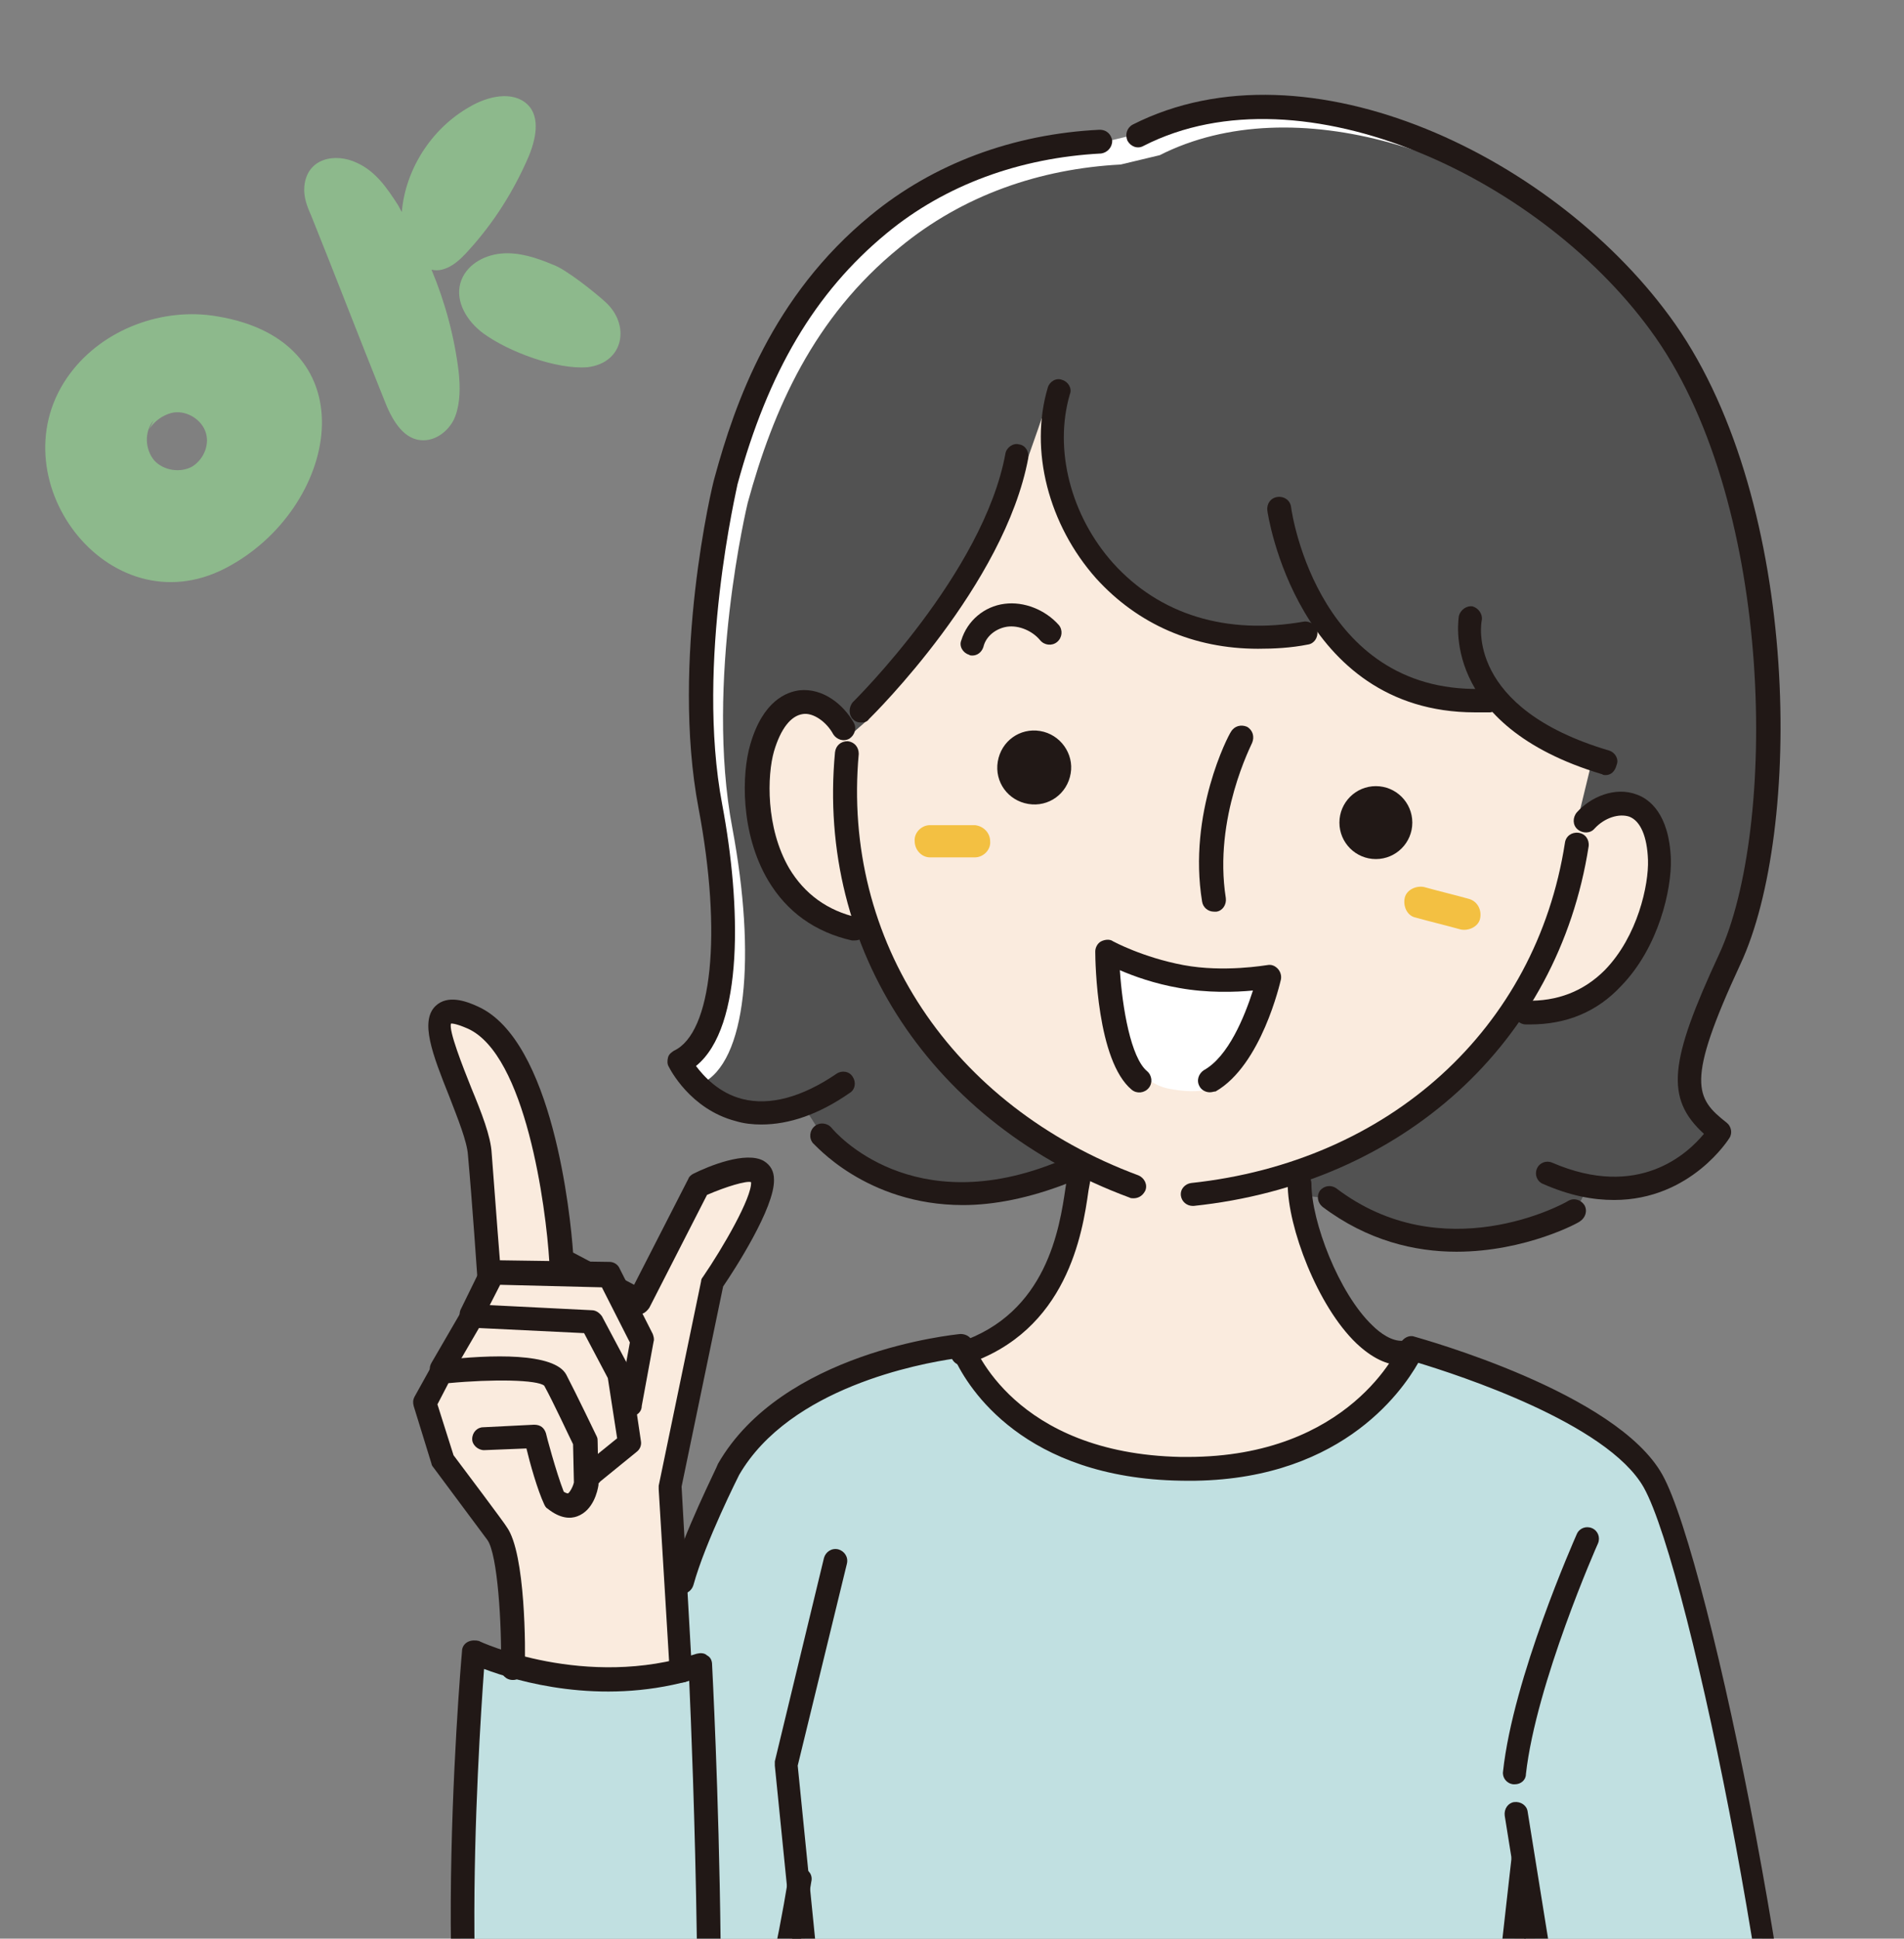 <?xml version="1.0" encoding="utf-8"?>
<!-- Generator: Adobe Illustrator 27.0.0, SVG Export Plug-In . SVG Version: 6.00 Build 0)  -->
<svg version="1.1" id="_レイヤー_2" xmlns="http://www.w3.org/2000/svg" xmlns:xlink="http://www.w3.org/1999/xlink" x="0px"
	 y="0px" viewBox="0 0 224.6 228.6" style="enable-background:new 0 0 224.6 228.6;" xml:space="preserve">
<rect x="0" y="0" width="224.6" height="228.6" fill="#808080" stroke="none"/>
<style type="text/css">
	.st0{clip-path:url(#SVGID_00000114033723759332560130000001861765264051896752_);}
	.st1{fill:#C1E0E1;}
	.st2{fill:#525252;}
	.st3{fill:#FFFFFF;}
	.st4{fill:#FAEBDE;}
	.st5{fill:#F3C042;}
	.st6{fill:#211816;}
	.st7{fill:#8DB98C;}
</style>
<g id="_レイヤー_2-2">
	<g>
		<g>
			<defs>
				<rect id="SVGID_1_" y="-36.3" width="266.6" height="265.2"/>
			</defs>
			<clipPath id="SVGID_00000046306317870421942160000003166053879433967805_">
				<use xlink:href="#SVGID_1_"  style="overflow:visible;"/>
			</clipPath>
			<g style="clip-path:url(#SVGID_00000046306317870421942160000003166053879433967805_);">
				<g>
					<path class="st1" d="M78.6,262.2c0,0,9.9-4.4,15.8-40.6l0.1,2.5c1.3,12.7,2.9,29.2,3.4,34c0,0-3.1,6.8-12.2,54.9h107.4
						c-11.2-27.9-17.5-57.4-17.5-57.4l4.1-36.4l0.1,1.4l7.2,44.9l-4.6,8.9l-1.1,1.3l9.9,30.7l1.3-1c0,0,19.1-27.1,19.4-35.3
						c0.9-24.6-11.5-85.6-17-95.4c-5.2-9.3-28.5-15.6-28.5-15.6s-6.3,14.6-27.2,14.2s-25.9-14.5-25.9-14.5s-20.2,1.8-27.5,14.5
						c0,0-4.1,8-5.5,13.3l-0.2,9.5l-1.4,1.3c-12.4,2.6-23.1-2.5-23.1-2.5s-4.6,53.5,3.6,65.4c8.2,11.9,18.4,2.9,18.4,2.9"/>
					<path class="st2" d="M134.3,15.8c18.9-9.6,48.1,3,62.2,23.1s15,58.1,7.6,74.1c-6.4,13.9-5.8,16.7-1.2,20.4c0,0-5,8.3-15.5,6.4
						l-1.6,3.1c0,0-15.5,8.6-29-1.6l-31.3-3.1c-18.7,7.7-28.5-4.3-28.5-4.3l-2.3-3.6c-10.2,3.9-14.6-5-14.6-5
						c5.4-2.5,6.5-15.1,3.7-30.1c-3.3-17.3,1.8-38.4,1.8-38.4c3-11,7.8-21.9,17.9-30.1c7.5-6.2,16.6-9.3,26.1-9.8L134.3,15.8
						L134.3,15.8z"/>
					<path class="st3" d="M82.7,127.8c5.4-2.5,6.5-15.1,3.7-30.1c-3.3-17.3,1.8-38.4,1.8-38.4c3-11,7.8-21.9,17.9-30.1
						c7.5-6.2,16.6-9.3,26.1-9.8l4.6-1.1c15.8-8,38.8-0.5,54.1,13.9c-15.2-16.1-40-24.9-56.7-16.4l-4.6,1.1
						c-9.5,0.5-18.6,3.6-26.1,9.8C93.4,35,88.6,45.9,85.6,56.8c0,0-5.1,21.1-1.8,38.4c2.8,15,1.7,27.6-3.7,30.1c0,0,1.1,2.3,3.5,4
						C83,128.4,82.7,127.8,82.7,127.8L82.7,127.8z"/>
					<path class="st4" d="M100.8,109.6c-12-2.7-12.3-16.5-10.9-21.3c2.3-7.9,8.6-5.2,10.5-1.7l1.6-1.4c0,0,11-12.5,14-18.3
						c3.1-5.8,8.2-21.5,8.2-21.5c-4,13.5,8.4,33.2,29.9,29.3l2.6-0.6c3.7,4.9,9.6,9.1,18.9,8.6l0.7-0.4c2.3,2.8,4.5,5.8,11.4,7.8
						l-1.7,7c2.7-2.9,9.7-3.7,10,4.5c0.2,5.1-3.5,18.3-15.8,18l-1.4-0.4c-7.9,11.9-21.1,20-37.9,21.8c0,0-2.1,0.8-7-0.9
						c-15.7-5.8-26.5-16.9-31.3-30.2L100.8,109.6L100.8,109.6z"/>
					<path class="st4" d="M60.8,197.7c0,0,13.6,3.2,19.7-0.6l-1.3-21.5l5-24.1c0,0,6.1-8.9,5.9-12c-0.1-3.1-7.6,0.5-7.6,0.5l-7,13.8
						l-3.4-3.6l-5.8-1.2c0,0-1.4-24.6-10.4-28.6s0.3,10.6,0.8,16.1c0.4,5.5,1.1,14.3,1.1,14.3l-7.7,14.8l2.1,6.8l6.9,10L60.8,197.7
						L60.8,197.7z"/>
					<path class="st4" d="M165.6,159.6c-6.1,0.3-12.4-13.5-12.3-19.9l-0.2-8.3h-26.2l0.3,7.7c-0.7,3.8-1.5,16.6-13.8,20.6
						c0,0,5.5,12.9,25.9,13.6C159.6,173.8,165.6,159.6,165.6,159.6L165.6,159.6z"/>
					<path class="st5" d="M109.7,101.1c1.8,0,3.5,0,5.3,0c1,0,1.9-0.9,1.8-1.9c0-1-0.8-1.8-1.8-1.9c-1.8,0-3.5,0-5.3,0
						c-1,0-1.9,0.9-1.8,1.9C107.9,100.2,108.7,101.1,109.7,101.1L109.7,101.1z"/>
					<path class="st5" d="M167,108.2c1.8,0.5,3.5,0.9,5.3,1.4c0.9,0.2,2.1-0.3,2.3-1.3s-0.3-2-1.3-2.3c-1.8-0.5-3.5-0.9-5.3-1.4
						c-0.9-0.2-2.1,0.3-2.3,1.3C165.5,106.9,166,108,167,108.2L167,108.2z"/>
					<path class="st3" d="M130.6,112.8c0,0,0,14.3,7.4,15.6c7.4,1.4,7.7-3.1,7.7-3.1l4.1-9.8C149.8,115.6,137.4,117,130.6,112.8
						L130.6,112.8z"/>
					<path class="st6" d="M101.6,85.2c-0.4,0-0.7-0.1-1-0.4c-0.5-0.5-0.5-1.4,0-2c0.2-0.2,15.4-15.2,18-29.3
						c0.1-0.7,0.9-1.3,1.6-1.1c0.8,0.1,1.2,0.9,1.1,1.6c-2.8,15-18.2,30.2-18.8,30.8C102.3,85.1,102,85.2,101.6,85.2L101.6,85.2z"/>
					<path class="st6" d="M148.4,76.5c-7.6,0-14.2-2.9-19.1-8.3c-5.6-6.3-7.9-15.1-5.7-22.5c0.2-0.7,1-1.2,1.7-0.9
						c0.7,0.2,1.2,1,0.9,1.7c-1.9,6.5,0.1,14.3,5.1,19.9c5.5,6.1,13.4,8.5,22.5,6.9c0.7-0.1,1.5,0.4,1.6,1.1
						c0.1,0.8-0.4,1.5-1.1,1.6C152.3,76.4,150.3,76.5,148.4,76.5L148.4,76.5z"/>
					<g>
						<path class="st6" d="M133.7,141.3c-0.2,0-0.3,0-0.5-0.1C110,132.6,96.3,112,98.5,88.7c0.1-0.8,0.7-1.3,1.5-1.3
							c0.8,0.1,1.3,0.7,1.3,1.5c-2,22,10.9,41.5,33,49.7c0.7,0.3,1.1,1.1,0.8,1.8C134.8,141,134.3,141.3,133.7,141.3z"/>
						<path class="st6" d="M100.8,110.9c-0.1,0-0.2,0-0.3,0c-4.4-1-7.7-3.4-9.9-7.1c-3.3-5.6-3.1-12.6-2.1-16
							c1.5-5.2,4.3-6.2,5.8-6.4c2.8-0.3,5.2,1.7,6.4,3.8c0.4,0.7,0.1,1.5-0.5,1.9c-0.7,0.4-1.5,0.1-1.9-0.5
							c-0.8-1.5-2.4-2.6-3.6-2.4c-1.4,0.2-2.6,1.7-3.4,4.4c-0.8,2.8-1,9,1.8,13.8c1.8,3,4.5,5,8.1,5.8c0.7,0.2,1.2,0.9,1.1,1.7
							C102,110.5,101.5,110.9,100.8,110.9L100.8,110.9z"/>
						<path class="st6" d="M140.7,142.2c-0.7,0-1.3-0.5-1.4-1.2c-0.1-0.8,0.5-1.4,1.2-1.5c23.4-2.5,40.7-18.2,44.1-40.1
							c0.1-0.8,0.8-1.3,1.6-1.2c0.8,0.1,1.3,0.8,1.2,1.6c-3.6,23.1-21.9,39.8-46.6,42.4C140.8,142.2,140.8,142.2,140.7,142.2z"/>
						<path class="st6" d="M180.5,120.8c-0.2,0-0.3,0-0.5,0c-0.8,0-1.4-0.7-1.4-1.4c0-0.8,0.7-1.4,1.4-1.4c3.7,0.1,6.8-1.1,9.3-3.6
							c3.9-4,5.2-10.1,5.1-13c-0.1-2.8-0.9-4.6-2.2-5.1c-1.2-0.4-2.9,0.1-4.1,1.4c-0.5,0.6-1.4,0.6-2,0.1s-0.6-1.4-0.1-2
							c1.6-1.8,4.5-3.1,7.1-2.1c1.4,0.5,3.8,2.2,4,7.6c0.1,3.5-1.4,10.4-5.9,15C188.4,119.3,184.8,120.8,180.5,120.8L180.5,120.8z"
							/>
					</g>
					<path class="st6" d="M165.4,161c-1.8,0-3.6-0.9-5.4-2.6c-4.6-4.4-8.1-13.7-8.1-18.8c0-0.8,0.6-1.5,1.4-1.4
						c0.8,0,1.4,0.6,1.4,1.4c0,4.4,3.2,12.9,7.2,16.7c0.9,0.9,2.3,1.9,3.6,1.8c0.8,0,1.4,0.6,1.5,1.3c0,0.8-0.6,1.4-1.3,1.5
						C165.6,161,165.5,161,165.4,161L165.4,161z"/>
					<path class="st6" d="M113.5,161c-0.6,0-1.1-0.4-1.3-1c-0.2-0.7,0.2-1.5,0.9-1.7c10.4-3.4,11.9-13.5,12.6-18.3l0.2-1.2
						c0.1-0.8,0.9-1.2,1.6-1.1c0.8,0.1,1.3,0.8,1.1,1.6l-0.2,1.1c-0.7,5-2.5,16.6-14.5,20.5C113.7,161,113.6,161,113.5,161
						L113.5,161z"/>
					<path class="st6" d="M114.7,77.3c-0.1,0-0.3,0-0.4-0.1c-0.7-0.2-1.2-1-0.9-1.7c0.7-2.3,2.7-4,5.1-4.3c2.3-0.3,4.8,0.7,6.4,2.5
						c0.5,0.6,0.4,1.5-0.2,2s-1.5,0.4-2-0.2c-0.9-1.1-2.5-1.8-3.9-1.6c-1.3,0.2-2.5,1.1-2.8,2.4C115.8,76.9,115.3,77.3,114.7,77.3
						L114.7,77.3z"/>
					<g>
						<path class="st6" d="M126.3,91.2c-0.4,2.4-2.6,4-5,3.6s-4-2.6-3.6-5s2.6-4,5-3.6S126.7,88.9,126.3,91.2z"/>
						<ellipse class="st6" cx="162.3" cy="97" rx="4.3" ry="4.3"/>
					</g>
					<path class="st6" d="M174,84c-21,0-24.5-23.6-24.5-23.8c-0.1-0.8,0.4-1.5,1.2-1.6s1.5,0.4,1.6,1.2c0.1,0.9,3.4,22.5,23.3,21.4
						c0.8-0.1,1.4,0.5,1.5,1.3c0,0.8-0.5,1.4-1.3,1.5C175.1,84,174.5,84,174,84L174,84z"/>
					<path class="st6" d="M189.4,91.4c-0.1,0-0.3,0-0.4-0.1c-19.4-5.8-16.9-18.6-16.9-18.7c0.2-0.7,0.9-1.2,1.6-1.1
						c0.7,0.2,1.2,0.9,1.1,1.6c-0.1,0.4-1.9,10.4,15,15.4c0.7,0.2,1.2,1,0.9,1.7C190.5,91,190,91.4,189.4,91.4L189.4,91.4z"/>
					<path class="st6" d="M171.8,147.6c-4.9,0-10.5-1.3-15.8-5.3c-0.6-0.5-0.7-1.3-0.3-1.9c0.5-0.6,1.3-0.7,1.9-0.3
						c12.6,9.6,26.8,1.9,27.4,1.5c0.7-0.4,1.5-0.1,1.9,0.5c0.4,0.7,0.1,1.5-0.5,1.9C186.4,144.1,180,147.6,171.8,147.6L171.8,147.6z
						"/>
					<path class="st6" d="M190.4,141.5c-2.5,0-5.2-0.5-8.4-1.9c-0.7-0.3-1-1.1-0.7-1.8s1.1-1,1.8-0.7c10.2,4.4,16-1.1,17.9-3.4
						c-4.6-4.2-4.1-8.5,1.8-21.2c6.8-14.7,6.6-52.5-7.5-72.7c-13-18.6-41.6-32.2-60.4-22.6c-0.7,0.4-1.5,0.1-1.9-0.6
						c-0.3-0.7-0.1-1.5,0.6-1.9c20.7-10.5,50.3,4,64,23.5c14.9,21.3,15,59.9,7.7,75.5c-6.5,14-5.3,15.8-1.6,18.7
						c0.5,0.4,0.7,1.2,0.3,1.8C204,134.2,199.5,141.5,190.4,141.5L190.4,141.5z"/>
					<g>
						<path class="st6" d="M113.6,142.1c-11.5,0-17.6-7.3-17.7-7.3c-0.5-0.6-0.4-1.5,0.2-2s1.5-0.4,2,0.2c0.4,0.5,9.5,11.1,26.9,3.9
							c0.7-0.3,1.5,0,1.8,0.8c0.3,0.7,0,1.5-0.8,1.8C121.4,141.3,117.2,142.1,113.6,142.1z"/>
						<path class="st6" d="M89.8,132.6c-1,0-2-0.1-3-0.4c-5.4-1.4-7.8-6.2-7.9-6.4c-0.2-0.3-0.2-0.7-0.1-1.1s0.4-0.6,0.7-0.8
							c4.5-2.1,5.7-13.8,2.9-28.6c-3.3-17.4,1.6-38.1,1.9-39c2.4-8.8,6.8-21.4,18.4-30.9c7.4-6.1,16.8-9.6,27-10.1
							c0.9,0,1.4,0.6,1.5,1.3c0,0.8-0.6,1.4-1.3,1.5c-9.6,0.5-18.4,3.7-25.3,9.4c-8.5,7-14,16.4-17.6,29.6c0,0.2-5,21-1.8,37.8
							c2.2,11.7,2.6,26.2-3.1,30.8c0.9,1.2,2.7,3.2,5.5,3.9c3.2,0.8,7-0.2,11.1-3c0.6-0.4,1.5-0.3,1.9,0.4c0.4,0.6,0.3,1.5-0.4,1.9
							C96.6,131.4,93.1,132.6,89.8,132.6L89.8,132.6z"/>
					</g>
					<path class="st6" d="M142.7,128.8c-0.5,0-1-0.3-1.2-0.7c-0.4-0.7-0.1-1.5,0.5-1.9c2.9-1.6,4.8-6.3,5.8-9.4
						c-2.1,0.2-5.4,0.3-8.7-0.3c-2.9-0.5-5.4-1.4-7-2.1c0.3,4.5,1.3,10.3,3.2,11.9c0.6,0.5,0.7,1.4,0.2,2c-0.5,0.6-1.4,0.7-2,0.2
						c-4.1-3.4-4.3-15-4.3-16.3c0-0.5,0.3-1,0.7-1.2s1-0.3,1.4,0c0,0,3.5,1.9,8.3,2.8s9.8,0,9.9,0c0.5-0.1,0.9,0.1,1.2,0.4
						s0.5,0.8,0.4,1.3c-0.1,0.4-2.3,10.1-7.7,13.2C143.2,128.7,143,128.8,142.7,128.8L142.7,128.8z"/>
					<path class="st6" d="M143.2,107.5c-0.7,0-1.3-0.5-1.4-1.2c-1.7-10.4,3.1-19.6,3.4-20c0.4-0.7,1.2-0.9,1.9-0.6
						c0.7,0.4,0.9,1.2,0.6,1.9c0,0.1-4.6,8.8-3.1,18.3c0.1,0.8-0.4,1.5-1.1,1.6C143.3,107.5,143.3,107.5,143.2,107.5L143.2,107.5z"
						/>
					<g>
						<path class="st6" d="M85.7,314.4c-0.1,0-0.2,0-0.3,0c-0.8-0.1-1.2-0.9-1.1-1.6c8-42.6,11.4-52.9,12.1-54.9l-5-49.7
							c0-0.2,0-0.3,0-0.5l5.8-24c0.2-0.7,0.9-1.2,1.7-1c0.7,0.2,1.2,0.9,1,1.7l-5.8,23.8l5,49.8c0,0.2,0,0.5-0.1,0.7
							c-0.1,0.3-3.2,7.7-12.1,54.6C86.9,314,86.3,314.4,85.7,314.4L85.7,314.4z"/>
						<path class="st6" d="M78.6,263.6c-0.5,0-1-0.3-1.3-0.8c-0.3-0.7,0-1.5,0.7-1.8c0.2-0.1,9.4-5.2,15-39.6
							c0.1-0.8,0.8-1.2,1.6-1.1c0.8,0.1,1.3,0.8,1.1,1.6c-5.9,36.5-16.1,41.5-16.6,41.7C79,263.6,78.8,263.6,78.6,263.6L78.6,263.6z
							"/>
					</g>
					<path class="st6" d="M193.1,314.4c-0.5,0-1.1-0.3-1.3-0.9c-11.1-27.7-17.5-57.3-17.6-57.6c0-0.1,0-0.3,0-0.4l4.1-36.4
						c0.1-0.8,0.8-1.3,1.5-1.2c0.8,0.1,1.3,0.8,1.2,1.5l-4.1,36.2c0.6,2.7,6.8,30.7,17.4,56.9c0.3,0.7-0.1,1.5-0.8,1.8
						C193.4,314.4,193.3,314.4,193.1,314.4L193.1,314.4z"/>
					<path class="st6" d="M192.6,306.8c-0.3,0-0.6-0.1-0.8-0.3c-0.6-0.4-0.8-1.3-0.3-1.9c5.3-7.5,18.9-28.2,19.2-34.5
						c0.9-24.2-11.3-84.9-16.8-94.7c-4.3-7.6-22-13.3-26.6-14.7c-2,3.5-9.5,14.3-28,13.9c-18.5-0.3-25.1-10.9-26.7-14.4
						c-4.1,0.6-19.4,3.4-25.4,13.7c0,0-4,7.9-5.4,13c-0.2,0.7-0.9,1.2-1.7,1c-0.7-0.2-1.2-1-1-1.7c1.5-5.4,5.5-13.2,5.6-13.6
						c7.6-13.2,27.7-15.2,28.6-15.3c0.6,0,1.2,0.3,1.4,0.9c0.2,0.5,4.9,13.2,24.6,13.6c0.3,0,0.5,0,0.8,0
						c19.1,0,24.9-12.8,25.1-13.4c0.3-0.6,1-1,1.6-0.8c1,0.3,23.9,6.6,29.3,16.3c5.6,10,18.1,71.7,17.2,96.2
						c-0.3,8.4-17.7,33.2-19.7,36C193.4,306.6,193,306.8,192.6,306.8L192.6,306.8z"/>
					<path class="st6" d="M178.7,210.4c-0.1,0-0.1,0-0.2,0c-0.8-0.1-1.3-0.8-1.2-1.5c1.2-11.1,8.4-27.3,8.7-28s1.1-1,1.8-0.7
						s1,1.1,0.7,1.8c-0.1,0.2-7.3,16.5-8.5,27.2C180,209.9,179.4,210.4,178.7,210.4L178.7,210.4z"/>
					<path class="st6" d="M69.4,267.7c-0.5,0-0.9,0-1.4-0.1c-3.7-0.5-7-2.7-9.7-6.6c-8.4-12.1-4-64.1-3.8-66.3
						c0-0.5,0.3-0.9,0.7-1.1s0.9-0.2,1.3-0.1c0.1,0.1,12.6,5.8,25.7,1.5c0.4-0.1,0.9-0.1,1.2,0.2c0.4,0.2,0.6,0.6,0.6,1.1
						c0,0.1,0.8,14.9,1,32.4c0,0.8-0.6,1.4-1.4,1.4c-0.6,0-1.4-0.6-1.4-1.4c-0.2-13.9-0.7-26.1-0.9-30.5
						c-10.6,2.9-20.2,0.1-24.2-1.4c-0.7,9.6-3.5,52.5,3.5,62.6c2.3,3.3,4.9,5.1,7.7,5.5c4.6,0.6,8.6-2.8,8.6-2.9
						c0.6-0.5,1.5-0.4,2,0.1c0.5,0.6,0.5,1.4-0.1,2C78.5,264.2,74.6,267.7,69.4,267.7L69.4,267.7z"/>
					<g>
						<path class="st6" d="M80.4,198.4c-0.7,0-1.3-0.6-1.4-1.3l-1.3-21.5c0-0.1,0-0.2,0-0.4l5-24.1c0-0.2,0.1-0.4,0.2-0.5
							c2.4-3.5,5.8-9.4,5.7-11.2c-0.5-0.2-2.9,0.5-5.2,1.5l-6.8,13.3c-0.2,0.3-0.5,0.6-0.8,0.7c-0.4,0.1-0.7,0.1-1.1-0.1l-9.2-4.9
							c-0.4-0.2-0.7-0.7-0.7-1.1c-0.4-6.6-2.8-24.4-9.6-27.5c-1.6-0.7-2-0.6-2-0.6c-0.3,0.8,1.4,5.1,2.4,7.6
							c1.2,2.9,2.3,5.7,2.4,7.7c0.4,5.5,1.1,14.3,1.1,14.3l-2.8,0.2c0,0-0.6-8.8-1.1-14.3c-0.1-1.6-1.2-4.3-2.2-6.9
							c-2-5-3.5-8.9-1.6-10.7c1.4-1.3,3.5-0.6,5,0.1c8.8,4,10.9,24.6,11.2,29l7.2,3.8l6.4-12.5c0.1-0.3,0.4-0.5,0.6-0.6
							c1.8-0.9,6.2-2.7,8.3-1.5c0.8,0.5,1.2,1.2,1.2,2.2c0.1,3.3-4.7,10.7-6,12.6l-4.9,23.6l1.2,21.3
							C81.9,197.7,81.3,198.4,80.4,198.4C80.5,198.4,80.5,198.4,80.4,198.4L80.4,198.4z"/>
						<g>
							<polyline class="st4" points="55.7,155 58.2,150.1 72,150.3 75.9,158 74.4,165.6 							"/>
							<path class="st6" d="M74.4,167c-0.1,0-0.2,0-0.3,0c-0.8-0.1-1.2-0.9-1.1-1.6l1.3-7.1l-3.3-6.5l-12-0.3l-2.1,4.1
								c-0.3,0.7-1.2,1-1.9,0.6c-0.7-0.3-1-1.2-0.6-1.9l2.4-4.9c0.2-0.5,0.7-0.8,1.3-0.8l13.8,0.2c0.5,0,1,0.3,1.2,0.8l3.9,7.7
								c0.1,0.3,0.2,0.6,0.1,0.9l-1.4,7.6C75.7,166.5,75.1,167,74.4,167L74.4,167z"/>
						</g>
						<path class="st6" d="M70,175.1c-0.4,0-0.8-0.2-1.1-0.5c-0.5-0.6-0.4-1.5,0.2-2l3.7-3l-1.1-7.1l-2.8-5.3l-12.4-0.6l-3.2,5.5
							c-0.4,0.7-1.2,0.9-1.9,0.5s-0.9-1.2-0.5-1.9l3.6-6.2c0.3-0.5,0.7-0.7,1.3-0.7l14,0.7c0.5,0,0.9,0.3,1.2,0.7l3.3,6.2
							c0.1,0.1,0.1,0.3,0.1,0.4l1.2,8.1c0.1,0.5-0.1,1-0.5,1.3l-4.3,3.5C70.6,175,70.3,175.1,70,175.1L70,175.1z"/>
						<path class="st6" d="M60.5,198.1L60.5,198.1c-0.8,0-1.4-0.6-1.4-1.4c0.1-5.2-0.4-13.4-1.6-15.1c-0.3-0.4-6.4-8.6-6.4-8.6
							c-0.1-0.1-0.2-0.3-0.2-0.4l-2.1-6.8c-0.1-0.4-0.1-0.7,0.1-1.1l2-3.6c0.2-0.4,0.6-0.7,1.1-0.7c6-0.7,13.4-0.9,14.8,1.7
							c1.2,2.3,3.6,7.3,3.6,7.3c0.1,0.2,0.1,0.4,0.1,0.6l0.1,5.1c-0.1,0.7-0.6,3-2.5,3.7c-0.8,0.3-2,0.3-3.5-0.9
							c-0.2-0.1-0.3-0.3-0.4-0.5c-0.8-1.7-1.7-4.9-2.1-6.6l-5,0.2l0,0c-0.7,0-1.4-0.6-1.4-1.3c0-0.8,0.6-1.4,1.3-1.4l6-0.3
							c0.8,0,1.2,0.4,1.4,1c0,0.1,1.2,4.6,2.1,6.9c0.3,0.2,0.5,0.2,0.5,0.2l0,0c0.2-0.1,0.6-0.8,0.7-1.3l-0.1-4.5
							c-0.5-1-2.3-4.9-3.4-6.9c-0.8-0.7-6-0.8-11.3-0.3l-1.3,2.5l1.9,6c0.9,1.2,6.1,8.1,6.3,8.5c2.2,3.1,2.2,14.5,2.1,16.7
							C61.9,197.5,61.3,198.1,60.5,198.1L60.5,198.1z"/>
					</g>
					<path class="st6" d="M182.5,275.8c-0.2,0-0.4-0.1-0.6-0.2c-0.7-0.4-0.9-1.2-0.6-1.9l4.4-8.5l-8.2-51.1
						c-0.1-0.8,0.4-1.5,1.1-1.6c0.8-0.1,1.5,0.4,1.6,1.1l8.3,51.6c0,0.3,0,0.6-0.1,0.9l-4.6,8.9C183.4,275.5,183,275.8,182.5,275.8
						L182.5,275.8z"/>
					<g>
						<path class="st7" d="M25.6,37.3c-6.4-1.1-13.4,1.5-17.3,6.7c-9.1,12.1,4.4,30.2,18.3,23C39.9,60.1,43.9,40.3,25.6,37.3
							L25.6,37.3z M22.7,55c-1.4,0.8-3.4,0.5-4.5-0.7c-1.1-1.3-1.2-3.4-0.1-4.7l-0.5,1c0.6-0.9,1.5-1.6,2.6-1.9
							c1.6-0.4,3.4,0.6,4,2.1S24.1,54.1,22.7,55L22.7,55z"/>
						<g>
							<path class="st7" d="M62.3,18.6c0.9-2.1,1.5-4.8-0.1-6.3c-1.7-1.6-4.6-1-6.8,0.3c-4.6,2.6-7.6,7.5-8,12.4
								c-0.2-0.3-0.3-0.6-0.5-0.9c-1.3-2-2.6-3.9-4.8-4.9c-2.5-1.2-5.9-0.6-6.2,2.8c-0.1,1.2,0.3,2.3,0.8,3.4
								c2.9,7.2,5.7,14.5,8.6,21.7c0.8,2.1,2.1,4.6,4.3,4.8c1.8,0.2,3.5-1.2,4.1-2.8s0.6-3.5,0.4-5.3c-0.5-4.1-1.6-8.2-3.2-12
								c0.4,0.1,0.8,0.1,1.2,0c1.3-0.3,2.3-1.3,3.2-2.3C58.3,26.2,60.6,22.5,62.3,18.6L62.3,18.6z"/>
							<path class="st7" d="M71.4,35.6c-1.2-1.1-4.7-3.9-6.2-4.4c-1.9-0.8-4-1.5-6.1-1.3s-4.2,1.4-4.8,3.5c-0.6,2.2,0.8,4.5,2.7,5.9
								c3,2.2,8.7,4.3,12.3,4C73.6,42.8,74.4,38.3,71.4,35.6L71.4,35.6z"/>
						</g>
					</g>
				</g>
			</g>
		</g>
	</g>
</g>
</svg>
